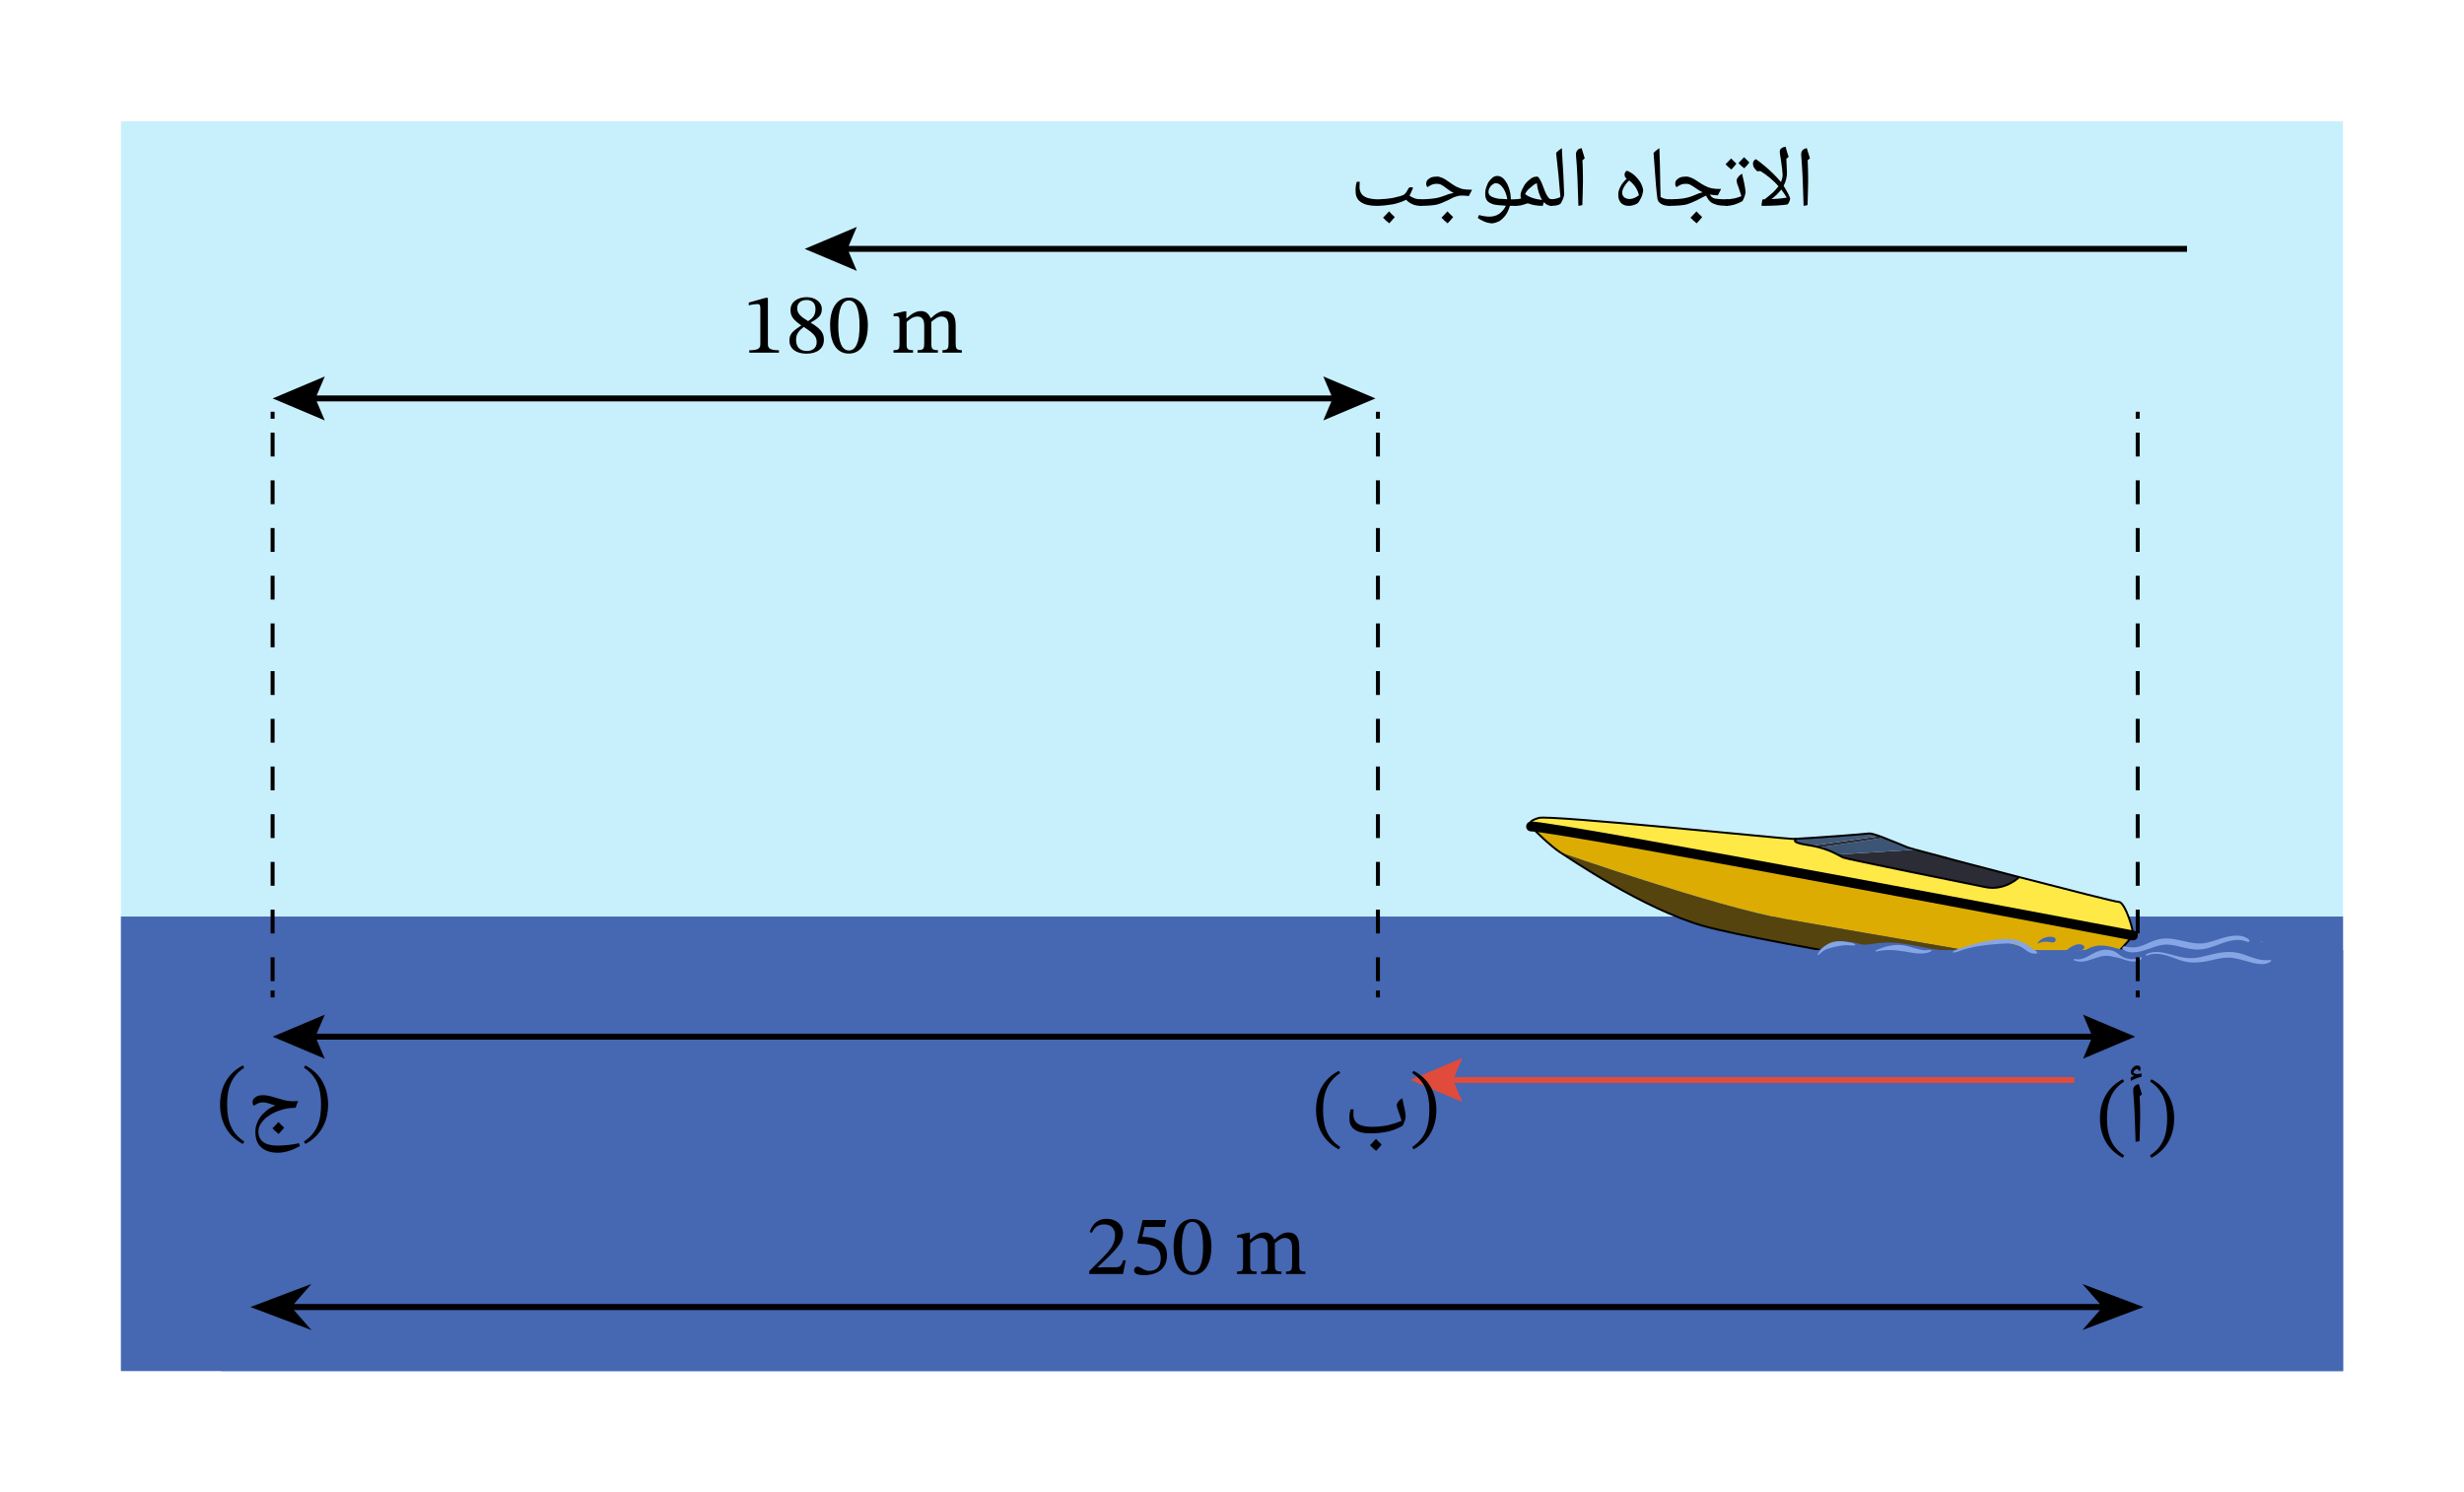 <svg width="320.6pt" height="258.92" viewBox="0 0 320.6 194.19" class="displayed_equation" xmlns="http://www.w3.org/2000/svg">
  <defs>
    <clipPath id="svg504106351842tikz_00013a">
      <path d="M 15.734 15.738 L 304.863 15.738 L 304.863 178.453 L 15.734 178.453 Z M 15.734 15.738" />
    </clipPath>
    <clipPath id="svg504106351842tikz_00013b">
      <path d="M 15.734 119 L 304.863 119 L 304.863 178.453 L 15.734 178.453 Z M 15.734 119" />
    </clipPath>
    <clipPath id="svg504106351842tikz_00013c">
      <path d="M 28 123 L 304.863 123 L 304.863 178.453 L 28 178.453 Z M 28 123" />
    </clipPath>
  </defs>
  <g clip-path="url(#svg504106351842tikz_00013a)">
    <path d="M 15.734 178.414 L 304.863 178.414 L 304.863 15.781 L 15.734 15.781 Z M 15.734 178.414" fill="#c8f0fc" />
  </g>
  <g clip-path="url(#svg504106351842tikz_00013b)">
    <path d="M 15.734 178.414 L 304.863 178.414 L 304.863 119.273 L 15.734 119.273 Z M 15.734 178.414" fill="#4667b2" />
  </g>
  <path d="M 275.695 117.371 C 276.508 117.371 277.723 121.324 277.52 121.73 C 277.52 121.73 202.656 107.547 199.215 107.547 C 199.012 107.242 198.809 106.84 200.227 106.434 C 201.645 106.027 232.238 109.168 233.25 109.168 C 233.363 109.168 233.574 109.16 233.855 109.145 C 233.781 109.172 232.625 109.586 235.277 109.977 C 235.449 110.004 235.613 110.031 235.773 110.062 C 236.117 110.125 236.438 110.199 236.734 110.277 C 237.793 110.562 238.551 110.922 239.074 111.199 L 239.078 111.199 C 239.426 111.383 239.672 111.535 239.836 111.598 C 240.344 111.801 255.844 114.941 258.375 115.449 C 260.906 115.953 262.727 114.137 262.727 114.137 C 269.129 115.801 275.309 117.371 275.695 117.371 Z M 275.695 117.371" fill="#ffe946" />
  <path d="M 277.52 121.73 C 277.316 122.133 273.469 126.184 273.469 126.184 C 273.469 126.184 273.23 126.344 272.852 126.578 C 272.852 126.578 241.457 121.223 232.34 119.602 C 223.223 117.98 202.965 110.891 202.965 110.891 C 201.848 110.18 199.418 107.852 199.215 107.547 C 202.656 107.547 277.52 121.73 277.52 121.73 Z M 277.52 121.73" fill="#dcac02" />
  <path d="M 272.852 126.578 C 271.703 127.289 269.266 128.719 268.199 128.719 C 266.781 128.719 229.605 122.742 221.703 120.512 C 213.801 118.285 204.074 111.598 202.965 110.891 C 202.965 110.891 223.223 117.98 232.34 119.602 C 241.457 121.223 272.852 126.578 272.852 126.578 Z M 272.852 126.578" fill="#55440e" />
  <path d="M 249.234 110.566 C 251.492 111.191 257.191 112.699 262.727 114.137 C 262.727 114.137 260.906 115.953 258.375 115.449 C 255.844 114.941 240.344 111.801 239.836 111.598 C 239.672 111.535 239.426 111.383 239.078 111.199 Z M 249.234 110.566" fill="#2c2c36" />
  <path d="M 249.234 110.566 L 239.078 111.199 L 239.074 111.199 C 238.551 110.922 237.793 110.562 236.734 110.277 L 245.121 109.02 C 246.352 109.488 247.773 110.105 248.242 110.281 C 248.328 110.312 248.676 110.414 249.234 110.566 Z M 249.234 110.566" fill="#3c5574" />
  <path d="M 245.121 109.02 L 236.734 110.277 C 236.438 110.199 236.117 110.125 235.773 110.062 L 244.566 108.812 C 244.746 108.875 244.93 108.945 245.121 109.02 Z M 245.121 109.02" fill="#2c2c36" />
  <path d="M 244.566 108.812 L 235.773 110.062 C 235.613 110.031 235.449 110.004 235.277 109.977 C 232.625 109.586 233.781 109.172 233.855 109.145 C 236.055 109.035 242.641 108.547 243.18 108.457 C 243.379 108.426 243.914 108.578 244.566 108.812 Z M 244.566 108.812" fill="#415975" />
  <path d="M 2338.555 850.455 C 2335.742 850.298 2333.633 850.22 2332.5 850.22 C 2322.383 850.22 2016.445 881.627 2002.266 877.564 C 1988.086 873.502 1990.117 869.478 1992.148 866.431 C 1994.18 863.384 2018.477 840.103 2029.648 832.994 C 2040.742 825.923 2138.008 759.048 2217.031 736.783 C 2296.055 714.478 2667.812 654.712 2681.992 654.712 C 2692.656 654.712 2717.031 669.009 2728.516 676.119 C 2732.305 678.462 2734.688 680.064 2734.688 680.064 C 2734.688 680.064 2773.164 720.572 2775.195 724.595 C 2777.227 728.658 2765.078 768.189 2756.953 768.189 C 2753.086 768.189 2691.289 783.892 2627.266 800.533 C 2571.914 814.908 2514.922 829.986 2492.344 836.236" transform="matrix(.1 0 0 -.1 0 194.19)" fill="none" stroke-width="2.575" stroke="#000" stroke-miterlimit="10" />
  <path d="M 2492.344 836.236 C 2486.758 837.759 2483.281 838.775 2482.422 839.087 C 2477.734 840.845 2463.516 847.017 2451.211 851.705 C 2449.297 852.447 2447.461 853.15 2445.664 853.775 C 2439.141 856.119 2433.789 857.642 2431.797 857.33 C 2426.406 856.431 2360.547 851.548 2338.555 850.455" transform="matrix(.1 0 0 -.1 0 194.19)" fill="none" stroke-width="2.575" stroke="#000" stroke-miterlimit="10" />
  <path d="M 2775.195 724.595 C 2775.195 724.595 2026.562 866.431 1992.148 866.431" transform="matrix(.1 0 0 -.1 0 194.19)" fill="none" stroke-width="12.875" stroke-linecap="round" stroke-linejoin="round" stroke="#000" stroke-miterlimit="10" />
  <path d="M2390.742 829.908C2385.508 832.681 2377.93 836.275 2367.344 839.127 2364.375 839.908 2361.172 840.65 2357.734 841.275 2356.133 841.587 2354.492 841.861 2352.773 842.134 2326.25 846.041 2337.812 850.181 2338.555 850.455M2627.266 800.533C2627.266 800.533 2609.062 782.369 2583.75 787.408 2558.438 792.486 2403.438 823.892 2398.359 825.923 2396.719 826.548 2394.258 828.072 2390.781 829.908" transform="matrix(.1 0 0 -.1 0 194.19)" fill="none" stroke-width="2.575" stroke="#000" stroke-miterlimit="10" />
  <g clip-path="url(#svg504106351842tikz_00013c)">
    <path d="M 28.773 178.414 L 304.863 178.414 L 304.863 123.633 L 28.773 123.633 Z M 28.773 178.414" fill="#4667b2" />
  </g>
  <path d="M295.781 123.531C295.461 123.488 295.156 123.625 294.848 123.699 294.488 123.781 294.133 123.879 293.77 123.93 293.125 124.023 292.445 124.055 291.801 123.953 291.234 123.867 290.723 123.676 290.227 123.438 289.594 122.895 288.766 122.465 288.059 122.117 287.137 121.668 286.168 121.332 285.133 121.301 284.09 121.273 283.074 121.598 282.117 121.977 281.637 122.168 281.141 122.379 280.672 122.625 280.133 122.727 279.605 122.938 279.078 123.148 278.777 123.266 278.473 123.387 278.16 123.484 277.996 123.496 277.828 123.508 277.656 123.512 277.207 123.527 276.754 123.508 276.305 123.516 276.18 123.516 276.051 123.527 275.926 123.535 275.801 123.508 275.676 123.473 275.551 123.438 274.355 123.109 273.215 122.801 272.016 123.301 270.82 123.801 269.855 124.762 268.48 124.328 268.023 124.188 267.836 124.805 268.176 125.055 269.207 125.809 270.59 125.09 271.535 124.551 272.141 124.207 272.746 123.887 273.461 123.895 274.094 123.902 274.715 124.098 275.328 124.246 276.414 124.512 277.395 124.543 278.426 124.172 278.82 124.137 279.215 124.082 279.605 124 281.055 123.695 282.41 123.074 283.848 122.734 284.547 122.57 285.285 122.504 285.984 122.699 286.652 122.883 287.242 123.277 287.82 123.645 289.066 124.438 290.246 125.191 291.746 125.395 292.57 125.504 293.41 125.484 294.215 125.25 294.91 125.051 295.836 124.707 296.133 123.992 296.234 123.746 295.984 123.559 295.781 123.531zM267.223 121.965C266.477 121.758 265.512 122.078 265.098 122.754 265.09 122.77 265.102 122.789 265.117 122.781 265.434 122.668 265.727 122.559 266.066 122.543 266.398 122.527 266.711 122.578 267.039 122.641 267.477 122.723 267.664 122.09 267.223 121.965zM267.223 121.965" fill="#4667b2" />
  <path d="M271.051 123.012C270.242 122.539 269.059 123.398 268.559 124.004 268.516 124.055 268.57 124.141 268.637 124.102 269.066 123.844 269.445 123.699 269.953 123.668 270.324 123.648 270.707 123.691 271.051 123.543 271.273 123.449 271.234 123.117 271.051 123.012zM264.805 124.762C264.723 124.629 264.613 124.52 264.488 124.422 263.895 123.461 262.672 122.977 261.523 122.77 261.441 122.707 261.336 122.676 261.223 122.699 261.199 122.703 261.18 122.707 261.156 122.715 260.93 122.684 260.707 122.664 260.5 122.652 258.375 122.535 256.344 123.301 254.277 123.66 254.18 123.68 254.086 123.691 253.984 123.707 252.961 123.688 251.945 123.586 250.93 123.41 250.656 123.34 250.383 123.289 250.098 123.238 249.609 123.145 249.129 123.027 248.641 122.957 248.523 122.941 248.402 122.926 248.285 122.91 247.344 122.746 246.391 122.629 245.441 122.656 244.801 122.672 244.156 122.727 243.535 122.852 243.281 122.887 243.027 122.918 242.77 122.926 242.551 122.93 242.34 122.914 242.125 122.887 241.68 122.758 241.234 122.629 240.77 122.59 240.68 122.586 240.586 122.578 240.496 122.578 239.871 122.383 239.188 122.453 238.574 122.707 238.305 122.77 238.035 122.859 237.766 122.98 236.906 123.367 236.16 123.992 235.699 124.812 235.496 124.762 235.258 124.875 235.234 125.152 235.176 125.805 235.289 126.562 235.926 126.895 236.648 127.273 237.527 126.816 238.188 126.508 238.969 126.141 239.715 125.691 240.461 125.258 241.078 124.902 241.754 124.621 242.379 124.273 242.746 124.305 243.148 124.25 243.441 124.051 243.492 124.043 243.547 124.039 243.598 124.031 243.719 124.043 243.84 124.051 243.965 124.055 244.566 124.07 245.301 124.07 245.949 123.93 245.965 123.93 245.977 123.93 245.988 123.93 246.727 123.941 247.461 124 248.199 124.051 249.695 124.383 251.188 124.758 252.723 124.727 254.66 124.887 256.641 124.766 258.539 124.336 258.57 124.344 258.605 124.344 258.641 124.324 258.66 124.316 258.684 124.309 258.703 124.301 259.059 124.215 259.41 124.121 259.758 124.016 260.441 123.926 261.16 123.98 261.77 124.141 262.273 124.273 262.754 124.465 263.215 124.691 263.629 124.895 264.066 125.223 264.539 125.223 264.766 125.227 264.93 124.961 264.805 124.762zM264.805 124.762" fill="#4667b2" />
  <path d="M265 123.832C264.297 123.316 263.621 122.754 262.781 122.461 261.836 122.133 260.836 122.145 259.852 122.258 258.832 122.379 257.852 122.59 256.859 122.855 256.355 122.996 255.852 123.16 255.352 123.32 254.938 123.453 254.438 123.555 254.102 123.844 254.059 123.879 254.094 123.953 254.148 123.953 254.586 123.949 255.012 123.715 255.426 123.586 255.902 123.438 256.383 123.328 256.871 123.227 257.879 123.023 258.914 122.91 259.938 122.844 260.859 122.785 261.93 122.629 262.773 123.094 263.504 123.496 264.023 124.184 264.93 124.098 265.074 124.082 265.117 123.914 265 123.832zM251.203 123.602C250.922 123.621 250.645 123.672 250.359 123.648 250.004 123.625 249.66 123.523 249.312 123.438 248.727 123.289 248.188 123.074 247.582 123 246.352 122.844 245.234 123.172 244.109 123.641 243.996 123.688 244.035 123.859 244.16 123.824 245.398 123.492 246.746 123.629 248 123.848 248.977 124.023 250.34 124.305 251.258 123.797 251.348 123.75 251.309 123.598 251.203 123.602zM241.352 122.859C240.93 122.613 240.402 122.602 239.93 122.531 239.43 122.453 238.914 122.457 238.426 122.602 237.691 122.812 236.82 123.473 236.508 124.184 236.473 124.254 236.555 124.324 236.617 124.27 236.965 123.969 237.254 123.656 237.703 123.504 238.02 123.395 238.348 123.309 238.672 123.23 239.086 123.129 239.508 123.043 239.93 123 240.395 122.949 240.848 123.078 241.309 123.02 241.387 123.008 241.434 122.906 241.352 122.859zM278.473 124.57C277.703 124.941 276.91 124.891 276.156 124.504 275.816 124.328 275.562 124.035 275.223 123.863 274.945 123.719 274.633 123.637 274.32 123.602 273.641 123.523 272.98 123.742 272.383 124.055 271.617 124.453 270.883 125.035 269.953 124.789 269.82 124.754 269.777 124.938 269.898 124.984 271.535 125.629 272.992 124.047 274.637 124.441 275.051 124.543 275.488 124.586 275.895 124.707 276.23 124.801 276.547 124.957 276.891 125.031 277.484 125.164 278.148 125.211 278.637 124.781 278.754 124.676 278.602 124.508 278.473 124.57zM292.645 122.297C291.746 121.453 290.191 121.762 289.145 122.074 288.438 122.285 287.746 122.559 287.02 122.699 286.25 122.852 285.504 122.758 284.746 122.598 283.352 122.305 282.008 121.883 280.59 122.301 279.875 122.512 279.23 122.895 278.523 123.125 277.797 123.359 277.184 123.309 276.453 123.16 276.254 123.082 276.039 123.371 276.223 123.523 277.207 124.324 278.77 123.77 279.82 123.398 280.543 123.141 281.246 122.891 282.027 122.922 282.766 122.949 283.48 123.156 284.199 123.324 284.879 123.48 285.574 123.609 286.277 123.555 286.992 123.496 287.676 123.281 288.344 123.031 289.012 122.785 289.672 122.512 290.379 122.391 290.707 122.332 291.047 122.301 291.379 122.316 291.777 122.332 292.105 122.469 292.484 122.57 292.637 122.613 292.766 122.41 292.645 122.297zM294.438 122.469L294.066 122.469C294.051 122.469 294.051 122.5 294.066 122.5L294.438 122.5C294.453 122.5 294.453 122.469 294.438 122.469zM294.438 122.469" fill="#85a5e5" />
  <path d="M295.434 124.934C295.09 124.918 294.746 124.973 294.398 124.93 294.07 124.895 293.742 124.816 293.43 124.723 292.762 124.531 292.125 124.238 291.453 124.062 290.059 123.695 288.762 123.945 287.395 124.289 286.672 124.473 285.957 124.664 285.207 124.688 284.438 124.715 283.695 124.539 282.957 124.34 281.719 124.008 280.473 123.582 279.242 124.172 279.141 124.219 279.215 124.402 279.32 124.359 280.809 123.754 282.266 124.469 283.664 124.953 285.047 125.43 286.352 125.273 287.746 124.953 288.465 124.789 289.191 124.617 289.93 124.613 290.656 124.609 291.336 124.82 292.027 125.004 293.043 125.281 294.559 125.836 295.496 125.086 295.562 125.031 295.504 124.938 295.434 124.934zM265.477 124.027L265.293 124.027C265.266 124.027 265.266 124.07 265.293 124.07L265.477 124.07C265.504 124.07 265.504 124.027 265.477 124.027zM265.477 124.027" fill="#85a5e5" />
  <path d="M 2781.445 1406.08 L 2781.445 1397.017" transform="matrix(.1 0 0 -.1 0 194.19)" fill="none" stroke-width="5.15" stroke="#000" stroke-miterlimit="10" />
  <path d="M 2781.445 1378.892 L 2781.445 662.017" transform="matrix(.1 0 0 -.1 0 194.19)" fill="none" stroke-width="5.15" stroke="#000" stroke-dasharray="31.033,31.033" stroke-miterlimit="10" />
  <path d="M2781.445 652.955L2781.445 643.931M1792.891 1406.08L1792.891 1397.017" transform="matrix(.1 0 0 -.1 0 194.19)" fill="none" stroke-width="5.15" stroke="#000" stroke-miterlimit="10" />
  <path d="M 1792.891 1378.892 L 1792.891 662.017" transform="matrix(.1 0 0 -.1 0 194.19)" fill="none" stroke-width="5.15" stroke="#000" stroke-dasharray="31.033,31.033" stroke-miterlimit="10" />
  <path d="M1792.891 652.955L1792.891 643.931M354.688 1406.08L354.688 1397.017" transform="matrix(.1 0 0 -.1 0 194.19)" fill="none" stroke-width="5.15" stroke="#000" stroke-miterlimit="10" />
  <path d="M 354.688 1378.892 L 354.688 662.017" transform="matrix(.1 0 0 -.1 0 194.19)" fill="none" stroke-width="5.15" stroke="#000" stroke-dasharray="31.033,31.033" stroke-miterlimit="10" />
  <path d="M 354.688 652.955 L 354.688 643.931" transform="matrix(.1 0 0 -.1 0 194.19)" fill="none" stroke-width="5.15" stroke="#000" stroke-miterlimit="10" />
  <path d="M 400.859 592.877 L 2732.031 592.877" transform="matrix(.1 0 0 -.1 0 194.19)" fill="none" stroke-width="7.725" stroke="#000" stroke-miterlimit="10" />
  <path d="M42.254 137.766L41.039 134.902 42.254 132.043 35.473 134.902zM271.035 137.766L272.25 134.902 271.035 132.043 277.816 134.902zM271.035 137.766" />
  <path d="M 400.898 1423.423 L 1743.516 1423.423" transform="matrix(.1 0 0 -.1 0 194.19)" fill="none" stroke-width="7.725" stroke="#000" stroke-miterlimit="10" />
  <path d="M42.258 54.711L41.043 51.848 42.258 48.988 35.477 51.848zM172.18 54.711L173.395 51.848 172.18 48.988 178.965 51.848zM172.18 54.711" />
  <path d="M 2698.867 536.509 L 1881.094 536.509" transform="matrix(.1 0 0 -.1 0 194.19)" fill="none" stroke-width="7.725" stroke="#e14b3b" stroke-miterlimit="10" />
  <path d="M 190.277 137.676 L 189.062 140.539 L 190.277 143.398 L 183.496 140.539 Z M 190.277 137.676" fill="#e14b3b" />
  <path d="M 2845.625 1618.033 L 1093.125 1618.033" transform="matrix(.1 0 0 -.1 0 194.19)" fill="none" stroke-width="7.725" stroke="#000" stroke-miterlimit="10" />
  <path d="M111.484 29.527L110.27 32.387 111.484 35.25 104.703 32.387zM101.352 45.891L101.352 45.578C100.328 45.578 99.914 45.379 99.914 44.832L99.914 38.762 99.59 38.762 97.426 39.375 97.426 39.742C97.773 39.633 98.34 39.566 98.562 39.566 98.844 39.566 98.93 39.723 98.93 40.109L98.93 44.832C98.93 45.387 98.539 45.578 97.492 45.578L97.492 45.891 101.352 45.891M107.199 44.219C107.199 43.324 106.797 42.789 105.492 41.996L105.492 41.965C106.527 41.395 106.93 41.027 106.93 40.211 106.93 39.332 106.082 38.672 104.977 38.672 103.75 38.672 102.859 39.309 102.859 40.324 102.859 41.082 103.102 41.539 104.242 42.332L104.242 42.363C103.203 43.055 102.715 43.414 102.715 44.305 102.715 45.441 103.648 46.023 104.945 46.023 106.273 46.023 107.199 45.387 107.199 44.219zM106.105 40.188C106.105 40.902 105.883 41.34 105.145 41.785 104.152 41.184 103.727 40.781 103.727 40.121 103.727 39.441 104.195 39.039 104.957 39.039 105.672 39.039 106.105 39.453 106.105 40.188zM104.578 42.543C105.926 43.414 106.262 43.824 106.262 44.539 106.262 45.301 105.68 45.676 104.988 45.676 104.141 45.676 103.582 45.223 103.582 44.219 103.582 43.445 103.941 43.055 104.578 42.543M112.922 42.355C112.922 40.055 111.918 38.727 110.477 38.727 108.859 38.727 108.004 40.199 108.004 42.32 108.004 44.297 108.66 46.012 110.457 46.012 112.207 46.012 112.922 44.262 112.922 42.355zM111.84 42.422C111.84 44.562 111.34 45.609 110.457 45.609 109.562 45.609 109.07 44.539 109.07 42.375 109.07 40.168 109.562 39.105 110.445 39.105 111.359 39.105 111.84 40.156 111.84 42.422M117.965 41.906C118.289 41.605 118.777 41.191 119.359 41.191 119.871 41.191 120.254 41.438 120.254 42.387L120.254 44.598C120.254 45.379 120.184 45.566 119.391 45.566L119.391 45.891 122.035 45.891 122.035 45.566C121.234 45.566 121.176 45.363 121.176 44.598L121.176 41.887C121.547 41.574 122.004 41.191 122.461 41.191 122.984 41.191 123.418 41.438 123.418 42.453L123.418 44.598C123.418 45.277 123.387 45.566 122.629 45.566L122.629 45.891 125.148 45.891 125.148 45.566C124.379 45.566 124.344 45.301 124.344 44.598L124.344 42.32C124.344 40.969 123.777 40.48 122.906 40.48 122.316 40.48 121.746 40.801 121.133 41.406L121.09 41.406C120.863 40.871 120.484 40.48 119.852 40.48 119.09 40.48 118.578 40.891 117.977 41.418L117.93 41.418 117.93 40.512 117.664 40.512 116.27 40.836 116.27 41.16C116.27 41.16 116.402 41.137 116.57 41.137 116.883 41.137 117.039 41.238 117.039 41.641L117.039 44.762C117.039 45.434 116.961 45.566 116.258 45.566L116.258 45.891 118.801 45.891 118.801 45.566C118.109 45.566 117.965 45.434 117.965 44.809L117.965 41.906M28.633 143.734C28.633 146.188 29.805 147.938 31.602 148.863L31.781 148.551C30.152 147.48 29.551 145.977 29.551 143.734 29.551 141.512 30.152 140.02 31.781 138.934L31.602 138.645C29.805 139.559 28.633 141.301 28.633 143.734M34.254 143.457C33.883 143.438 33.578 143.551 33.289 143.73L33.023 143.891C32.973 143.852 32.941 143.793 32.91 143.715 32.875 143.629 32.859 143.551 32.859 143.457 32.84 143.156 32.984 142.953 33.238 142.781 33.477 142.578 33.816 142.523 34.219 142.523 34.531 142.512 34.852 142.566 35.164 142.648 35.453 142.711 35.785 142.816 36.098 142.914 36.379 143.004 36.73 143.102 37.051 143.184 37.355 143.234 37.703 143.305 38.051 143.305L38.227 143.305 38.781 143.285 38.465 144.145C38.223 144.156 38.035 144.191 37.836 144.191 37.359 144.223 36.867 144.336 36.328 144.527 35.781 144.707 35.32 144.957 34.91 145.242 34.5 145.508 34.188 145.84 33.961 146.188 33.719 146.5 33.625 146.891 33.625 147.262 33.617 147.828 33.836 148.301 34.254 148.613 34.656 148.918 35.312 149.082 36.164 149.082 37.066 149.051 38 148.977 38.902 148.77L39.031 149.148C38.473 149.43 37.973 149.668 37.5 149.801 37.027 149.934 36.574 150.004 36.137 150.004 35.199 150 34.492 149.77 33.984 149.301 33.449 148.828 33.227 148.148 33.227 147.262 33.219 146.77 33.34 146.332 33.57 145.875 33.777 145.387 34.117 145.012 34.523 144.66 34.918 144.289 35.359 144.047 35.824 143.871 35.77 143.824 35.582 143.785 35.238 143.676 34.883 143.539 34.668 143.504 34.551 143.488 34.418 143.438 34.336 143.457 34.254 143.457zM35.93 141.977zM32.801 149.727zM36.262 146.824zM35.973 150.551zM36.977 146.742C36.777 146.977 36.562 147.266 36.258 147.562 35.918 147.285 35.668 147.066 35.453 146.828 35.77 146.488 36.047 146.227 36.234 146.008 36.48 146.281 36.742 146.535 36.977 146.742zM36.23 146.828zM36.234 145.898zM36.258 147.672zM36.234 145.734L36.234 145.734M42.691 143.734C42.691 141.301 41.52 139.559 39.727 138.645L39.547 138.934C41.176 140.02 41.777 141.512 41.777 143.734 41.777 145.977 41.176 147.48 39.547 148.551L39.727 148.863C41.52 147.938 42.691 146.188 42.691 143.734M171.234 144.434C171.234 146.887 172.406 148.637 174.203 149.566L174.383 149.254C172.754 148.184 172.148 146.676 172.148 144.434 172.148 142.215 172.754 140.719 174.383 139.637L174.203 139.348C172.406 140.262 171.234 142 171.234 144.434M178.316 147.488C177.434 147.488 176.762 147.332 176.289 147.016 175.789 146.688 175.582 146.219 175.582 145.582 175.555 145.09 175.633 144.707 175.734 144.352L176.133 144.352C176.117 144.359 176.117 144.457 176.109 144.582 176.098 144.676 176.098 144.812 176.098 144.902 176.062 145.332 176.18 145.672 176.344 145.91 176.492 146.141 176.77 146.328 177.129 146.449 177.477 146.555 177.961 146.637 178.551 146.637 179.23 146.621 179.93 146.566 180.594 146.426 181.227 146.27 181.844 146.09 182.359 145.844 182.258 145.516 182.145 145.125 181.953 144.613 181.793 144.227 181.742 143.984 181.742 143.863 181.727 143.68 181.805 143.539 181.93 143.371 182.051 143.176 182.242 143.051 182.477 142.918 182.484 143.129 182.551 143.355 182.598 143.57 182.613 143.758 182.691 143.996 182.734 144.203 182.77 144.406 182.816 144.613 182.848 144.805 182.863 144.992 182.895 145.18 182.895 145.352 182.863 145.59 182.766 145.988 182.508 146.488 182.012 146.773 181.414 147.051 180.703 147.227 179.992 147.391 179.199 147.488 178.316 147.488zM178.891 143.027zM179.031 147.816zM179.031 148.07zM179.777 148.941C179.578 149.176 179.363 149.465 179.055 149.762 178.715 149.484 178.469 149.266 178.254 149.027 178.57 148.688 178.848 148.426 179.035 148.207 179.281 148.484 179.539 148.734 179.777 148.941zM179.031 149.027zM179.035 148.098zM179.055 149.871zM179.035 147.934L179.035 147.934M186.891 144.434C186.891 142 185.719 140.262 183.926 139.348L183.746 139.637C185.375 140.719 185.977 142.215 185.977 144.434 185.977 146.676 185.375 148.184 183.746 149.254L183.926 149.566C185.719 148.637 186.891 146.887 186.891 144.434M273.234 145.535C273.234 147.988 274.406 149.738 276.203 150.664L276.383 150.352C274.754 149.281 274.148 147.777 274.148 145.535 274.148 143.312 274.754 141.816 276.383 140.734L276.203 140.445C274.406 141.359 273.234 143.102 273.234 145.535M278.461 144.859L278.461 145.559C278.441 146.258 278.434 147.262 278.383 148.496L277.871 148.59C277.801 145.973 277.723 143.801 277.562 142.07L277.559 141.93C277.539 141.68 277.617 141.504 277.734 141.363 277.844 141.199 278.039 141.129 278.297 141.074 278.277 141.094 278.32 141.168 278.328 141.207 278.332 141.242 278.465 141.645 278.695 142.402L278.395 142.66 278.402 142.715C278.441 143.512 278.461 144.234 278.461 144.859zM278.066 140.527zM278.172 149.168zM278.234 139.312L278.242 139.27C278.227 139.207 278.227 139.203 278.199 139.172 278.172 139.113 278.141 139.125 278.098 139.125 277.949 139.113 277.875 139.168 277.781 139.254 277.66 139.316 277.617 139.434 277.574 139.547 277.664 139.676 277.867 139.77 278.105 139.77 278.238 139.746 278.422 139.746 278.656 139.699L278.633 140.125C278.312 140.195 278.07 140.289 277.871 140.371 277.648 140.426 277.465 140.551 277.25 140.668L277.223 140.234 277.668 139.984C277.371 139.906 277.258 139.789 277.258 139.535 277.238 139.309 277.344 139.125 277.523 138.938 277.691 138.734 277.887 138.656 278.082 138.656 278.348 138.633 278.52 138.793 278.52 139.07 278.512 139.141 278.496 139.27 278.445 139.371zM278.043 140.508zM277.934 138.383L277.934 138.383M282.891 145.535C282.891 143.102 281.719 141.359 279.926 140.445L279.746 140.734C281.375 141.816 281.977 143.312 281.977 145.535 281.977 147.777 281.375 149.281 279.746 150.352L279.926 150.664C281.719 149.738 282.891 147.988 282.891 145.535" />
  <path d="M 375.703 241.041 L 2739.062 241.041" transform="matrix(.1 0 0 -.1 0 194.19)" fill="none" stroke-width="7.97" stroke-linecap="round" stroke-linejoin="round" stroke="#000" stroke-miterlimit="10" />
  <path d="M 33.707 170.086 L 39.176 172.148 L 37.371 170.086 L 39.176 168.02" />
  <path d="M 337.07 241.041 L 391.758 220.416 L 373.711 241.041 L 391.758 261.705 Z M 337.07 241.041" transform="matrix(.1 0 0 -.1 0 194.19)" fill="none" stroke-width="7.97" stroke-linecap="round" stroke="#000" stroke-miterlimit="10" />
  <path d="M 277.77 170.086 L 272.301 168.02 L 274.105 170.086 L 272.301 172.148" />
  <path d="M 2777.695 241.041 L 2723.008 261.705 L 2741.055 241.041 L 2723.008 220.416 Z M 2777.695 241.041" transform="matrix(.1 0 0 -.1 0 194.19)" fill="none" stroke-width="7.97" stroke-linecap="round" stroke="#000" stroke-miterlimit="10" />
  <path d="M146.477 164.004L146.152 164.004C145.898 164.676 145.754 164.91 145.16 164.91L143.609 164.91 142.828 164.941 142.828 164.887 144.301 163.492C145.484 162.297 146.117 161.527 146.117 160.535 146.117 159.363 145.238 158.605 143.977 158.605 142.895 158.605 142.137 159.23 141.789 160.312L142.059 160.426C142.473 159.586 142.965 159.332 143.688 159.332 144.547 159.332 145.082 159.867 145.082 160.703 145.082 161.875 144.523 162.578 143.422 163.715L141.723 165.41 141.723 165.789 146.117 165.789 146.477 164.004M151.551 159.664L151.73 158.762 148.672 158.762 147.984 161.672 148.117 161.84C148.273 161.84 148.328 161.84 148.617 161.863 150.156 161.941 151.027 162.398 151.027 163.793 151.027 164.953 150.324 165.379 149.531 165.379 148.82 165.379 148.449 164.832 148.004 164.832 147.727 164.832 147.559 165.055 147.559 165.309 147.559 165.723 147.984 165.934 148.84 165.934 150.617 165.934 151.844 165.066 151.844 163.348 151.844 161.594 150.469 161.07 149.152 160.973L148.629 160.938 148.93 159.664 151.551 159.664M157.621 162.254C157.621 159.957 156.617 158.629 155.18 158.629 153.562 158.629 152.703 160.102 152.703 162.219 152.703 164.195 153.359 165.914 155.156 165.914 156.906 165.914 157.621 164.16 157.621 162.254zM156.539 162.32C156.539 164.461 156.039 165.512 155.156 165.512 154.262 165.512 153.773 164.441 153.773 162.277 153.773 160.066 154.262 159.008 155.145 159.008 156.059 159.008 156.539 160.055 156.539 162.32M162.664 161.809C162.988 161.504 163.477 161.094 164.059 161.094 164.57 161.094 164.953 161.34 164.953 162.285L164.953 164.496C164.953 165.277 164.883 165.465 164.094 165.465L164.094 165.789 166.734 165.789 166.734 165.465C165.934 165.465 165.879 165.266 165.879 164.496L165.879 161.785C166.246 161.473 166.703 161.094 167.16 161.094 167.684 161.094 168.117 161.34 168.117 162.355L168.117 164.496C168.117 165.176 168.086 165.465 167.328 165.465L167.328 165.789 169.848 165.789 169.848 165.465C169.078 165.465 169.047 165.199 169.047 164.496L169.047 162.219C169.047 160.871 168.477 160.379 167.605 160.379 167.016 160.379 166.445 160.703 165.832 161.305L165.789 161.305C165.562 160.77 165.188 160.379 164.551 160.379 163.789 160.379 163.277 160.793 162.676 161.316L162.629 161.316 162.629 160.41 162.363 160.41 160.969 160.738 160.969 161.059C160.969 161.059 161.102 161.035 161.27 161.035 161.582 161.035 161.738 161.137 161.738 161.539L161.738 164.664C161.738 165.332 161.66 165.465 160.957 165.465L160.957 165.789 163.5 165.789 163.5 165.465C162.809 165.465 162.664 165.332 162.664 164.707L162.664 161.809M235.262 23.059L235.262 23.762C235.242 24.461 235.234 25.461 235.184 26.695L234.672 26.789C234.602 24.172 234.52 22 234.363 20.27L234.359 20.129C234.34 19.879 234.418 19.703 234.535 19.562 234.645 19.398 234.84 19.328 235.098 19.277 235.074 19.293 235.117 19.367 235.129 19.406 235.133 19.441 235.262 19.848 235.496 20.605L235.195 20.863 235.203 20.918C235.242 21.711 235.262 22.434 235.262 23.059zM234.867 18.73zM234.973 27.371L234.973 27.371M229.23 26.789C229.203 26.789 229.203 26.75 229.203 26.672 229.203 26.539 229.227 26.422 229.266 26.227 229.285 26.02 229.344 25.938 229.371 25.938L229.609 25.938C230.102 25.535 230.473 25.242 230.715 25.016 230.949 24.777 231.188 24.527 231.406 24.242 231.066 23.84 230.691 23.488 230.277 23.137 229.836 22.77 229.449 22.496 229.047 22.262L228.637 22.289C228.43 22.078 228.301 21.945 228.219 21.801 228.125 21.648 228.09 21.492 228.09 21.324 228.059 21.203 228.113 21.105 228.16 20.996 228.188 20.887 228.312 20.793 228.473 20.711 228.758 20.918 229.137 21.199 229.539 21.535 229.93 21.859 230.316 22.211 230.66 22.543 230.984 22.855 231.363 23.258 231.73 23.695L231.746 23.652C231.863 23.348 231.945 23.062 231.945 22.738 231.93 22.406 231.863 21.734 231.699 20.664 231.586 20.129 231.578 19.859 231.578 19.785 231.551 19.379 231.828 19.176 232.328 19.086L232.523 19.789 232.727 20.414 232.426 20.672 232.441 20.906 232.508 22.508C232.504 23.074 232.363 23.637 232.074 24.18 232.281 24.523 232.508 24.898 232.672 25.223 232.816 25.535 232.922 25.754 232.922 25.844 232.914 25.945 232.879 26.117 232.789 26.305 232.672 26.488 232.629 26.594 232.578 26.605 231.855 26.723 230.766 26.789 229.23 26.789zM232.48 25.719C232.293 25.41 232.082 25.07 231.77 24.668 231.426 25.086 231.02 25.527 230.484 25.914 231.113 25.887 231.805 25.828 232.48 25.719zM231.898 18.535zM228.418 20.16zM232.059 27.371zM229.965 27.371L229.965 27.371M224.602 26.789C224.539 26.789 224.508 26.758 224.508 26.695L224.508 26.027C224.504 25.953 224.539 25.938 224.602 25.938 224.938 25.922 225.289 25.898 225.645 25.824 225.988 25.738 226.312 25.648 226.578 25.527 226.457 25.168 226.352 24.77 226.176 24.297 226.008 23.906 225.965 23.66 225.965 23.547 225.941 23.363 226.027 23.215 226.16 23.047 226.273 22.855 226.473 22.727 226.695 22.602 226.695 22.809 226.816 23.242 226.957 23.887 227.043 24.348 227.117 24.762 227.117 25.035 227.109 25.129 227.078 25.301 227.012 25.508 226.938 25.707 226.848 25.934 226.723 26.172 226.027 26.559 225.324 26.789 224.602 26.789zM226.152 22.055zM226.023 27.117zM226.023 27.371zM225.926 21.293C225.781 21.508 225.57 21.762 225.266 22.059 224.906 21.766 224.68 21.562 224.52 21.375 224.711 21.164 224.957 20.941 225.242 20.621 225.316 20.703 225.559 20.938 225.926 21.293zM227.617 21.133C227.473 21.344 227.254 21.613 226.945 21.898 226.609 21.645 226.379 21.418 226.203 21.211 226.281 21.133 226.523 20.887 226.926 20.457 227.004 20.527 227.242 20.777 227.617 21.133zM226.105 22.168zM226.051 20.184zM226.105 22.059L226.105 22.059" />
  <path d="M 217.199 26.789 C 217.137 26.789 217.105 26.758 217.105 26.695 L 217.105 26.027 C 217.105 25.953 217.137 25.938 217.199 25.938 C 217.898 25.922 218.508 25.898 219.02 25.82 C 219.527 25.73 219.996 25.609 220.41 25.422 C 220.887 25.199 221.266 25.078 221.531 25.023 C 221.23 24.879 220.953 24.719 220.672 24.508 C 220.355 24.289 220.137 24.141 219.941 24.051 C 219.734 23.941 219.555 23.918 219.359 23.918 C 218.984 23.91 218.684 24.012 218.398 24.191 L 218.137 24.355 C 218.016 24.223 217.973 24.102 217.973 23.918 C 217.949 23.629 218.098 23.414 218.344 23.242 C 218.578 23.051 218.918 22.984 219.32 22.984 C 219.555 22.953 219.801 23.031 220.039 23.121 C 220.266 23.203 220.562 23.375 220.887 23.598 C 221.242 23.859 221.602 24.062 221.875 24.199 C 222.125 24.336 222.426 24.438 222.703 24.5 C 222.977 24.559 223.391 24.594 223.938 24.594 L 223.512 25.422 C 223.148 25.395 222.836 25.371 222.555 25.324 L 222.484 25.328 L 222.527 25.402 C 222.648 25.617 222.855 25.766 223.117 25.836 C 223.375 25.887 223.922 25.938 224.746 25.938 C 224.797 25.922 224.844 25.969 224.844 26.027 L 224.844 26.695 C 224.828 26.758 224.812 26.789 224.746 26.789 C 224.176 26.785 223.746 26.742 223.406 26.664 C 223.066 26.559 222.789 26.457 222.574 26.285 C 222.336 26.078 222.164 25.836 221.984 25.457 L 221.695 25.586 L 220.777 26.066 C 220.195 26.328 219.715 26.547 219.266 26.645 C 218.793 26.723 218.125 26.789 217.199 26.789 Z M 220.82 22.438 Z M 220.766 27.117 Z M 220.766 27.371 Z M 221.477 28.242 C 221.277 28.477 221.062 28.766 220.758 29.062 C 220.414 28.785 220.168 28.566 219.953 28.328 C 220.27 27.988 220.551 27.727 220.734 27.508 C 220.98 27.781 221.242 28.031 221.477 28.242 Z M 220.73 28.328 Z M 220.734 27.398 Z M 220.758 29.172 Z M 220.734 27.234 L 220.734 27.234" />
  <path d="M217.324 26.027L217.324 26.695C217.316 26.758 217.293 26.789 217.23 26.789 216.781 26.789 216.426 26.703 216.133 26.531 215.832 26.344 215.684 26.117 215.645 25.816 215.512 24.852 215.398 23.387 215.262 21.391L215.152 19.898C215.344 19.684 215.613 19.48 215.906 19.277 215.957 20.387 216 22.023 216.027 24.105L216.066 25.645C216.395 25.82 216.805 25.938 217.23 25.938 217.281 25.922 217.324 25.969 217.324 26.027zM215.57 18.73zM216.242 27.371L216.242 27.371M211.387 22.754C211.355 22.617 211.414 22.527 211.469 22.426 211.504 22.312 211.602 22.254 211.688 22.219 211.992 22.324 212.352 22.531 212.668 22.812 212.965 23.082 213.254 23.418 213.473 23.797 213.664 24.172 213.797 24.516 213.797 24.82 213.766 25.031 213.711 25.348 213.535 25.734 213.348 26.105 213.195 26.367 213.039 26.477 212.711 26.656 212.355 26.789 211.934 26.789 211.504 26.789 211.18 26.668 210.934 26.422 210.676 26.164 210.562 25.828 210.562 25.379 210.539 25 210.648 24.68 210.824 24.324 210.992 23.961 211.281 23.617 211.664 23.25 211.527 23.16 211.473 23.105 211.438 23.016 211.391 22.922 211.387 22.844 211.387 22.754zM211.074 25.051C211.051 25.297 211.16 25.523 211.332 25.676 211.492 25.797 211.742 25.898 212.055 25.898 212.234 25.895 212.473 25.844 212.711 25.734 212.945 25.609 213.125 25.512 213.246 25.402 213.078 24.66 212.672 24.027 211.984 23.492 211.68 23.75 211.484 24.023 211.32 24.305 211.148 24.582 211.074 24.836 211.074 25.051zM211.691 21.672zM212.215 27.117zM212.215 27.371L212.215 27.371M205.961 23.059L205.961 23.762C205.941 24.461 205.934 25.461 205.883 26.695L205.371 26.789C205.301 24.172 205.223 22 205.062 20.27L205.059 20.129C205.039 19.879 205.117 19.703 205.234 19.562 205.344 19.398 205.539 19.328 205.797 19.277 205.777 19.293 205.82 19.367 205.828 19.406 205.832 19.441 205.965 19.848 206.195 20.605L205.895 20.863 205.902 20.918C205.941 21.711 205.961 22.434 205.961 23.059zM205.566 18.73zM205.672 27.371L205.672 27.371M201.789 26.789C201.695 26.789 201.691 26.758 201.691 26.695L201.691 26.027C201.66 25.953 201.723 25.938 201.789 25.938 202.211 25.922 202.656 25.84 203.031 25.641 202.867 23.641 202.691 21.742 202.469 19.898 202.66 19.676 202.934 19.473 203.219 19.277 203.246 20.051 203.312 21.133 203.398 22.441 203.434 23.52 203.508 24.48 203.516 25.281 203.512 25.379 203.48 25.578 203.406 25.785 203.328 25.965 203.238 26.199 203.121 26.402 202.98 26.656 202.543 26.789 201.789 26.789zM202.688 18.73zM203.145 27.117zM203.145 27.371L203.145 27.371" />
  <path d="M 197.199 26.789 C 197.137 26.789 197.105 26.758 197.105 26.695 L 197.105 26.027 C 197.105 25.953 197.137 25.938 197.199 25.938 C 197.449 25.922 197.691 25.898 197.934 25.82 C 197.863 25.707 197.844 25.602 197.844 25.477 C 197.828 25.137 197.961 24.805 198.188 24.387 C 198.387 23.941 198.691 23.637 199.012 23.375 C 199.332 23.086 199.645 22.984 199.941 22.984 C 200.051 22.953 200.176 23.059 200.281 23.203 C 200.355 23.344 200.48 23.531 200.574 23.75 C 200.645 23.949 200.762 24.203 200.852 24.461 C 200.926 24.691 201.043 24.953 201.145 25.172 C 201.234 25.363 201.359 25.57 201.48 25.719 C 201.574 25.855 201.738 25.938 201.891 25.938 C 201.945 25.922 202.02 25.977 202.02 26.051 L 202.02 26.672 C 202.012 26.723 201.977 26.789 201.891 26.789 C 201.48 26.789 201.172 26.625 200.871 26.297 L 200.734 26.789 C 200.008 26.789 199.379 26.68 198.809 26.461 L 198.781 26.457 C 198.398 26.566 198.129 26.676 197.898 26.723 C 197.672 26.758 197.438 26.789 197.199 26.789 Z M 199.965 23.844 C 199.66 23.949 199.387 24.172 199.074 24.457 C 198.738 24.723 198.551 25.008 198.438 25.254 C 198.91 25.641 199.66 25.914 200.656 26.012 C 200.477 25.77 200.352 25.465 200.223 25.074 C 200.09 24.66 200.008 24.277 199.965 23.844 Z M 199.383 22.438 Z M 200.129 27.117 Z M 199.906 27.48 L 199.906 27.48" />
  <path d="M194.062 29.066C193.801 29.039 193.516 28.988 193.141 28.84 192.758 28.672 192.484 28.523 192.281 28.348L192.441 27.98C192.828 28.09 193.297 28.191 193.805 28.191 194.266 28.191 194.676 28.074 195.035 27.848 195.383 27.602 195.695 27.262 195.941 26.773 195.199 26.719 194.664 26.688 194.305 26.59 193.938 26.457 193.672 26.332 193.504 26.121 193.328 25.895 193.246 25.617 193.246 25.254 193.23 24.852 193.32 24.496 193.477 24.125 193.602 23.742 193.828 23.453 194.078 23.23 194.301 22.988 194.574 22.891 194.828 22.891 195.125 22.891 195.418 23.027 195.684 23.305 195.922 23.578 196.164 23.965 196.328 24.445 196.484 24.91 196.578 25.41 196.578 25.887L196.578 25.938 197.242 25.938C197.289 25.922 197.336 25.969 197.336 26.027L197.336 26.695C197.324 26.758 197.305 26.789 197.242 26.789L196.457 26.789C196.328 27.219 196.172 27.609 195.93 27.965 195.676 28.293 195.402 28.59 195.078 28.781 194.727 28.941 194.414 29.066 194.062 29.066zM194.652 23.844C194.48 23.824 194.344 23.902 194.188 24.02 194.004 24.129 193.91 24.285 193.812 24.461 193.715 24.613 193.672 24.793 193.672 24.934 193.648 25.184 193.773 25.398 193.984 25.531 194.164 25.652 194.492 25.77 194.891 25.844 194.914 25.836 195 25.863 195.062 25.871 195.105 25.852 195.48 25.898 196.121 25.926 196.023 25.332 195.844 24.848 195.559 24.445 195.254 24.023 194.973 23.844 194.652 23.844zM194.609 22.344zM194.336 29.613zM194.719 20.828L194.719 20.828M184.801 26.789C184.738 26.789 184.707 26.758 184.707 26.695L184.707 26.027C184.703 25.953 184.738 25.938 184.801 25.938 185.898 25.922 186.762 25.844 187.387 25.652L188.012 25.438C188.43 25.262 188.809 25.168 189.137 25.109 188.832 24.957 188.559 24.777 188.273 24.551 187.945 24.297 187.727 24.152 187.539 24.059 187.34 23.941 187.156 23.918 186.961 23.918 186.582 23.91 186.281 24.012 185.996 24.191L185.734 24.355C185.613 24.223 185.57 24.102 185.57 23.918 185.547 23.629 185.695 23.414 185.945 23.242 186.176 23.051 186.52 22.984 186.922 22.984 187.152 22.953 187.398 23.035 187.641 23.137 187.871 23.223 188.164 23.406 188.484 23.641 188.848 23.91 189.207 24.145 189.48 24.289 189.727 24.398 190.031 24.535 190.312 24.598 190.59 24.656 191.004 24.691 191.539 24.691L191.109 25.516C190.875 25.477 190.668 25.465 190.484 25.457L190.445 25.449 190.215 25.457C189.949 25.434 189.711 25.492 189.473 25.57 189.215 25.621 188.871 25.812 188.379 26.066 187.793 26.328 187.316 26.547 186.863 26.645 186.395 26.723 185.727 26.789 184.801 26.789zM188.41 22.438zM188.379 27.117zM188.379 27.371zM189.078 28.242C188.879 28.477 188.664 28.766 188.355 29.062 188.016 28.785 187.77 28.566 187.555 28.328 187.871 27.988 188.148 27.727 188.336 27.508 188.582 27.781 188.84 28.031 189.078 28.242zM188.328 28.328zM188.336 27.398zM188.355 29.172zM188.336 27.234L188.336 27.234" />
  <path d="M 184.863 26.789 C 184.09 26.789 183.473 26.527 182.949 25.996 C 182.477 26.238 181.938 26.434 181.273 26.578 C 180.59 26.691 179.895 26.789 179.117 26.789 C 178.23 26.789 177.562 26.633 177.09 26.316 C 176.59 25.988 176.383 25.52 176.383 24.883 C 176.355 24.387 176.434 24.008 176.535 23.652 L 176.934 23.652 C 176.914 23.66 176.918 23.758 176.91 23.883 C 176.898 23.973 176.898 24.113 176.898 24.203 C 176.863 24.633 176.98 24.973 177.141 25.211 C 177.293 25.441 177.566 25.629 177.926 25.75 C 178.277 25.855 178.762 25.938 179.352 25.938 C 179.961 25.922 180.645 25.867 181.348 25.73 C 182.035 25.578 182.496 25.453 182.688 25.316 C 182.75 25.242 182.852 25.188 182.902 25.121 C 182.953 25.043 183.02 24.957 183.09 24.832 L 183.246 24.543 C 183.301 24.406 183.434 24.367 183.594 24.367 C 183.672 24.34 183.793 24.395 183.863 24.449 C 183.637 24.93 183.504 25.289 183.398 25.473 C 183.613 25.609 183.883 25.754 184.105 25.828 C 184.328 25.887 184.586 25.938 184.863 25.938 C 184.906 25.922 184.957 25.969 184.957 26.027 L 184.957 26.695 C 184.938 26.758 184.926 26.789 184.863 26.789 Z M 180.129 23.379 Z M 180.727 27.371 Z M 181.477 28.242 C 181.277 28.477 181.062 28.766 180.758 29.062 C 180.414 28.785 180.168 28.566 179.953 28.328 C 180.27 27.988 180.551 27.727 180.734 27.508 C 180.98 27.781 181.242 28.031 181.477 28.242 Z M 180.73 28.328 Z M 180.734 27.398 Z M 180.758 29.172 Z M 180.734 27.234 L 180.734 27.234" />
</svg>